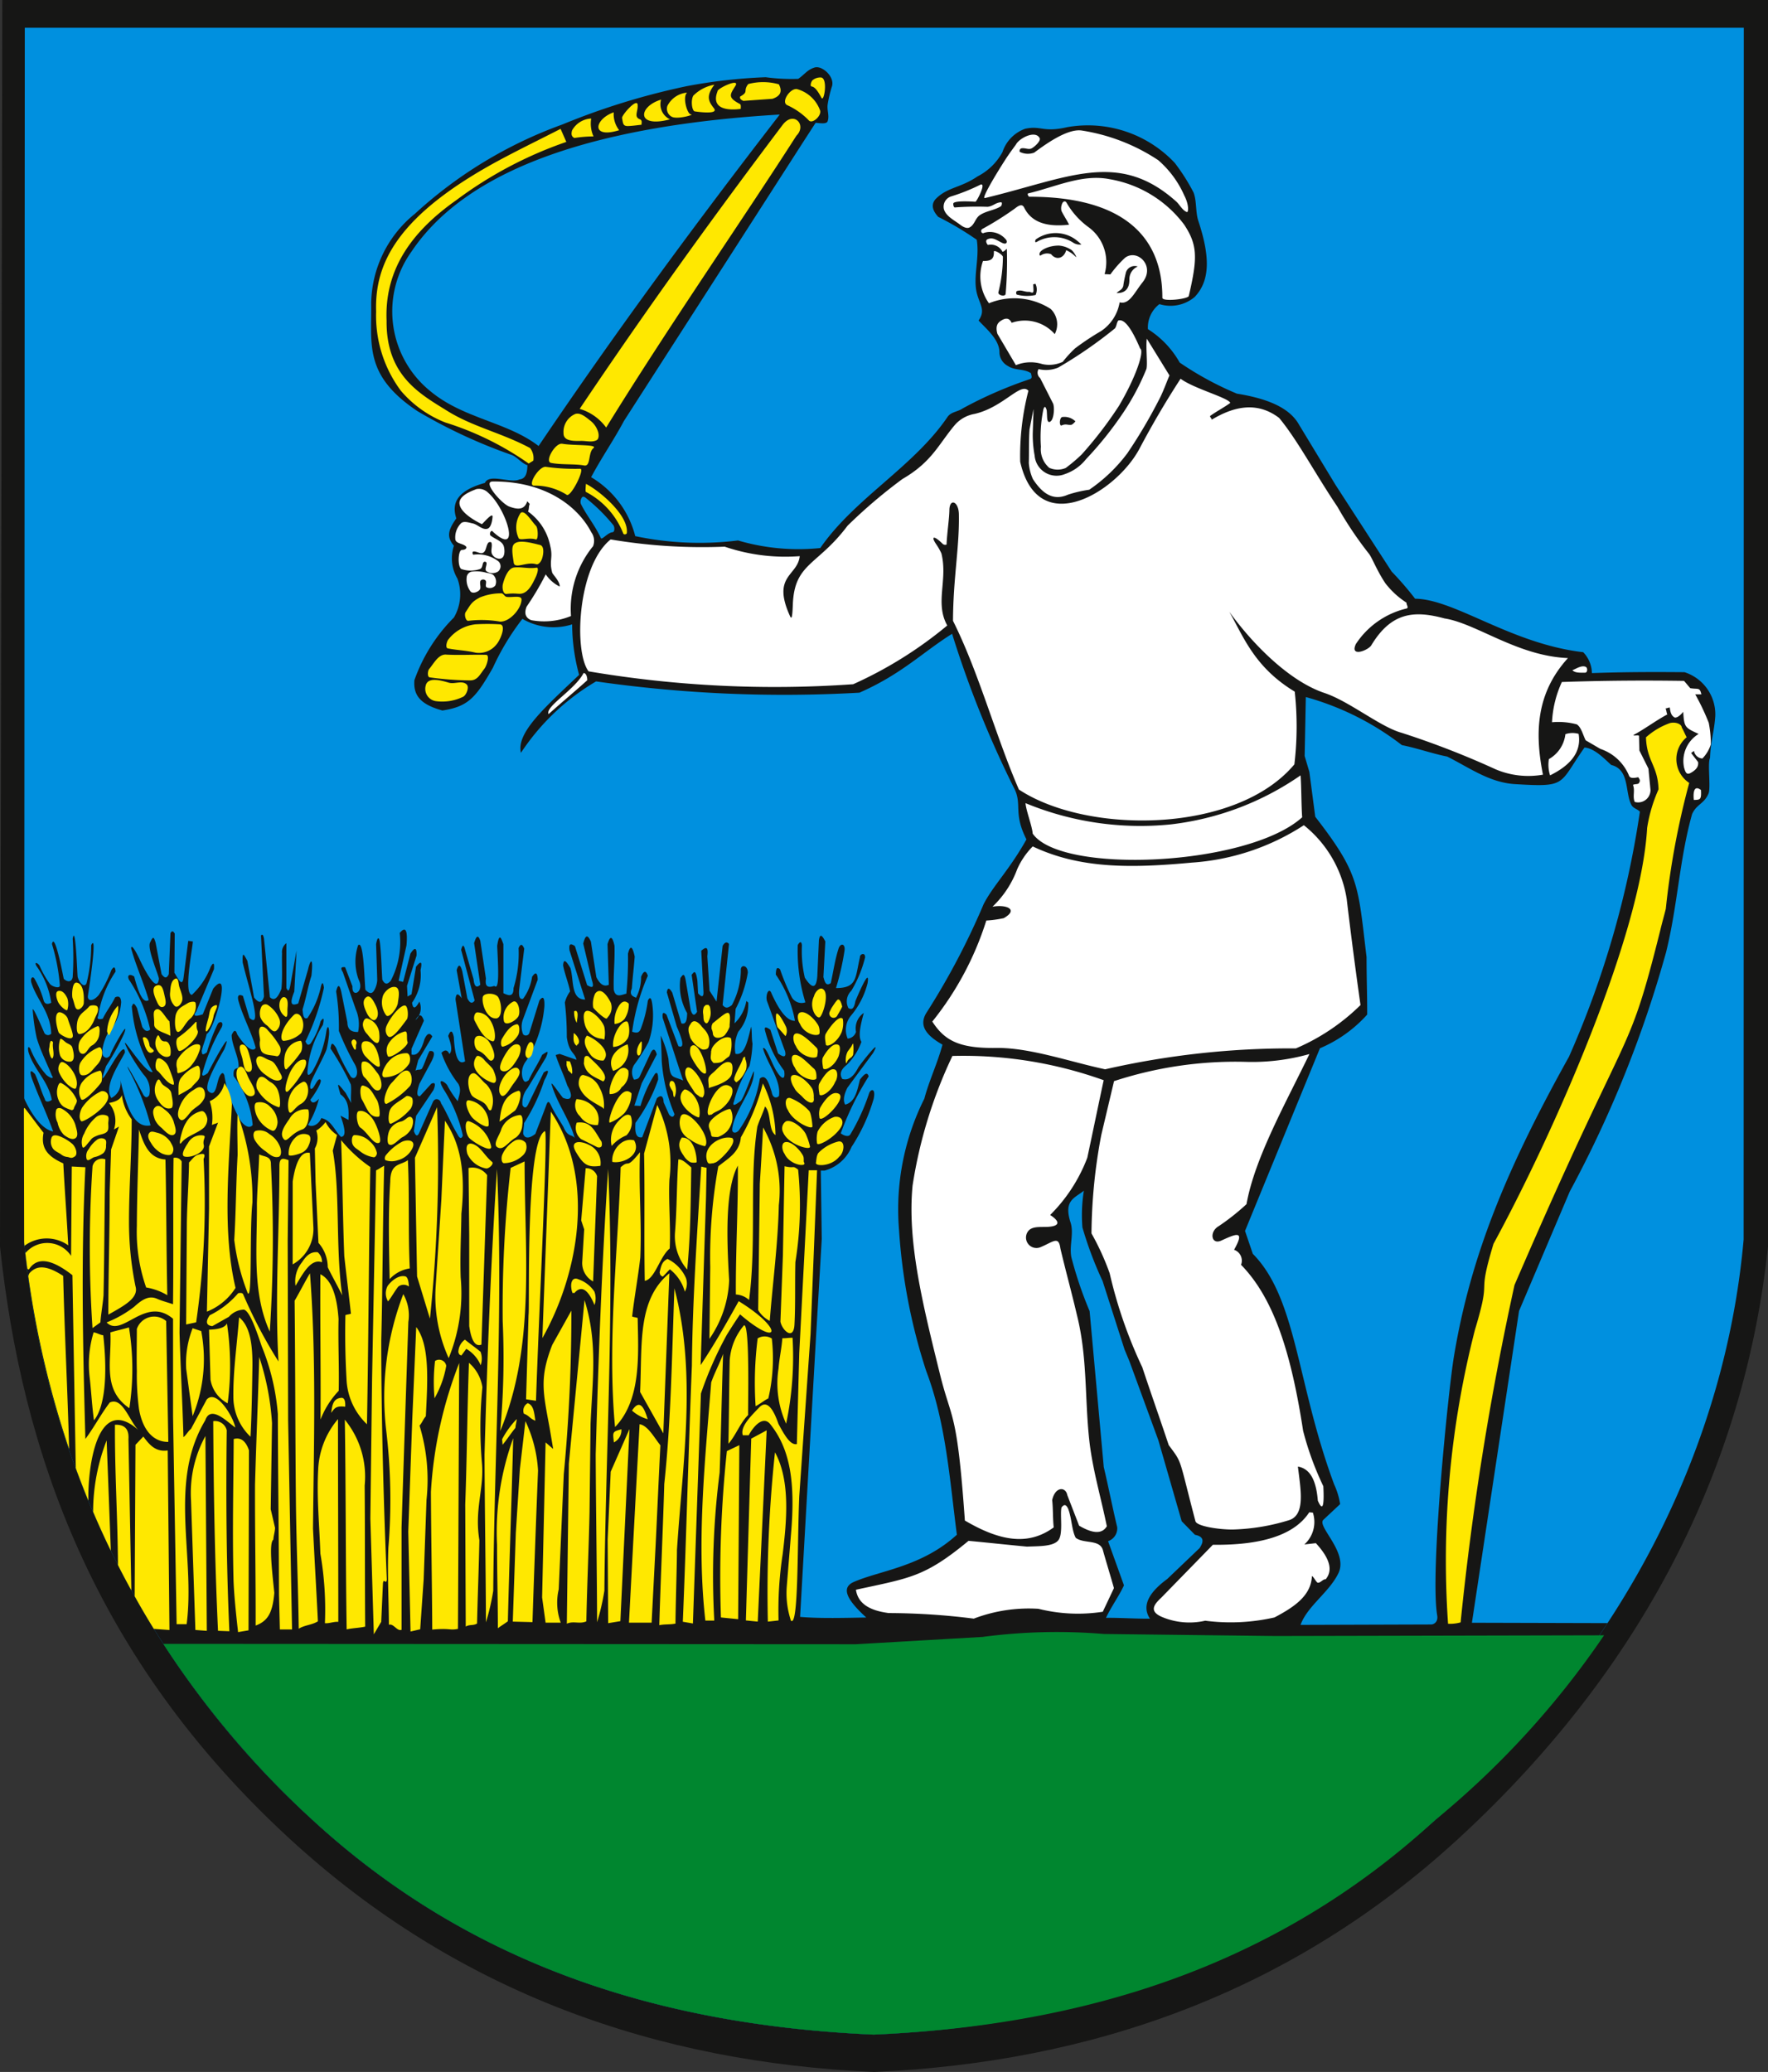 <svg data-name="Group 2156" xmlns="http://www.w3.org/2000/svg" width="101.493" height="118.947"><rect width="100%" height="100%" fill="#333333" stroke="none"/><defs><clipPath id="a"><path data-name="Rectangle 4224" fill="none" d="M0 0h101.493v118.947H0z"/></clipPath></defs><g data-name="Group 2155" clip-path="url(#a)"><path data-name="Path 5803" d="M50.171 118.947c-12.432-.544-23.894-4.519-33.531-13.377C5.372 95.212 1.25 83.329 0 71.556L.133 0h101.361v71.556c-1.25 11.773-6.524 23.657-17.791 34.014-9.637 8.858-21.1 12.834-33.531 13.377" fill="#161615" fill-rule="evenodd"/><path data-name="Path 5804" d="M50.165 116.803c-11.914-.521-22.974-3.819-32.209-12.308A51.388 51.388 0 011.387 71.323l.036-69.73h98.68l-.009 69.564c-1 11.349-6.532 23.541-17.72 33.337-9.438 8.263-20.3 11.787-32.209 12.308" fill="#0090df" fill-rule="evenodd"/><path data-name="Path 5805" d="M50.164 116.803c-11.914-.521-22.974-3.819-32.209-12.308A51.388 51.388 0 011.386 71.322l-.015-8.293c.43.934 1.024 1.8 1.681 1.927-.356-1.006-.889-2.111-1.248-3.12q-.166-.578.208-.17c.221.467.342.962.562 1.429.038.238.3.126.4.045-.207-1.092-1.032-1.744-1.338-2.74-.073-.349.021-.337.106-.188a5.2 5.2 0 00.915 1.493c.23.2.479.261.321.038-.29-.718-.651-1.412-.87-2.155a11.144 11.144 0 01-.227-1.57c-.062-.437.567 1.065.643 1.229a.244.244 0 00.416.095c-.038-1.235-.818-1.919-1.134-2.912-.083-.261.056-.411.163-.262a5.309 5.309 0 01.545 1.294c.085.226.29.182.427.1a4.779 4.779 0 00-.832-2.082c-.143-.219-.033-.277.149-.066a5.713 5.713 0 00.6 1.063c.126.163.571.3.578.1a10.922 10.922 0 00-.454-2.382c.168-.772.664 1.988.681 2 .2.192.471.2.511-.114a17.516 17.516 0 000-2.193c.166-.91.264 2.118.284 2.193.086.336.394.661.511.359a9.017 9.017 0 00.265-2.174c.4-.85-.188 2.908-.189 2.912-.024.305.294.336.624-.057a7.031 7.031 0 00.719-1.418q.216-.358.246.075a6.27 6.27 0 00-1 2.553q-.124.239.265.151c.233-.479.478-.749.711-1.227.2-.095.331-.034.345.274a2.943 2.943 0 01-.772 1.8c-.145.256-.415.982-.265 1.286q.2.223.4-.019c.054-.275 1.188-2.279.794-1.229a14.126 14.126 0 01-1.021 1.834c-.8 2.265 1.082-1.868 1.078-.775-.3.612-1.246 1.952-.775 2.609a.981.981 0 00.51-1.078c.342 1.6.8 2.839 1.74 2.647a14.244 14.244 0 00-1.267-3.214c-.324-.723.806 1.356.851 1.456.113.175.227.2.34.019a1.308 1.308 0 00-.333-1.186 10.935 10.935 0 01-.877-1.367c-.737-1.527.936 1.372 1.408 1.228a8.772 8.772 0 01-1.2-3.761c.059-.1.077-.334.3.095l.3 1.078c.169.278.316.278.454.151a8.5 8.5 0 00-1.224-2.876c-.117-.276.083-.323.308-.164.327 1.263.6 1.515.832 1.349-.277-.983-.706-1.9-.983-2.88-.052-.11-.048-.53.463.543.021.048.981 2.133 1.107 1.127.019-.151-.681-1.707-.512-2.08s.215-.373.323 0l.34 1.8c.139.187.277.312.416 0l.095-2.345c.082-.168.164-.123.246.019l-.019 2.25c.21.322.452.884.53.246l.265-2.08.265.038c-.042.538-.536 3-.057 3.063a4.238 4.238 0 001.078-1.607q.234-.423.189.133l-1.021 2.439q-.3.378.378.151l.6-1.475c1.127-1.366.039 2.433-.37 2.6-.1.409-.191.568-.292.978.026.116-.022.324.3.076a10.133 10.133 0 01.624-1.626c.107-.179.363-.14.227.189a10.848 10.848 0 00-1.116 2.666q-.03.236.321-.038c.081-.184 1.531-2.893.944-1.363-.635 1.111-1.148 2.085-.925 2.4.5.464.466-.618.7-.926.076-.106.151-.174.227.019a7.416 7.416 0 00.792 2.347c.2.458.608.794.834.508a5.376 5.376 0 00-1.09-2.8c-.065-.619.284-.333.284-.581 0-.546-.4-1.234-.4-1.78q.192-.465.321-.038c.263.425.841 1.136 1.059.768-.233-.882-.769-1.852-1-2.735q-.086-.407.265-.246l.378 1.267c.778.686-.045-1.734-.391-3.183-.02-.676.055-.476.269-.1.133.744.254 1.367.386 2.111q.414.517.567-.057l-.17-3.5q.107-.155.17.17l.34 3.366c.293.281.485-.052.662-.473.066-.616.018-1.425.036-2.044a.639.639 0 01.248-.584v2.571c.076.169.151.265.227-.151l.359-2-.132 2.363c-.326.811-.09.8.227.681l.567-1.966c.139-.6.307-.706.191.376-.214.662-.3 1.269-.512 1.931.029.284.046.593.284.492a5.071 5.071 0 00.775-1.815q.107-.4.17.076a13.322 13.322 0 01-1.059 3.082c.068.158.147.276.3.113a4.139 4.139 0 00.567-1.267q.263-.377.132.208a5.816 5.816 0 00-.888 2.723c.012.147.049.243.265-.019a6.435 6.435 0 00.813-2.269c.07-.5.183-.343.167.092a5.825 5.825 0 01-.141.862c-.116.361-.774 1.562-.877 1.844s-.1.543.076.4c.151-.158.318-.644.454-.473.089.113-.306.773-.586 1.135.075.2.213.24.492-.057a5.675 5.675 0 01-.626 1.5c.19.152.6.014.759-.387.574.1.756.718 1.135 1.078.242-.027.3-.291-.032-1.221l.458.245c.03-.641 0-1.143-.462-1.471-.2-.7-.219-.718.3-.08l.323.582c-.054-.345.026-.723-.027-1.068a15.673 15.673 0 00-1.168-2.067c.048-.166.037-.486.323-.033a11.95 11.95 0 00.84 1.648c.254.291.566-.189.194-.775a15.253 15.253 0 01-.872-1.842 13.14 13.14 0 00-.159-2.27q.162-.69.323.162l.323 1.616q.005.576.614.549a2.155 2.155 0 00-.129-1.292l-.743-2.133c-.109-.181-.166-.334.129-.291l.42 1.1c-.051.7.713.323.356-.388a2.971 2.971 0 01-.033-1.971c.331-.353.362 2.1.42 2.553q.309.335.485.065a1.32 1.32 0 00.194-.614c0-.162-.065-2.068-.065-2.068.075-.436.181-.451.226-.032.074.686.086 1.379.129 2.068.111.207.239.351.485.065a4.787 4.787 0 00.517-2.747c.324-.391.466-.194.388.711l-.452 2.036.259.065.417-1.62q.379-.589.355.1l-.549 1.745.032.614.226-.129.259-1.584q.431-.54.258.194a2.767 2.767 0 01-.485 1.874q.076.571.42-.065a.935.935 0 01-.226 1.066c.161-.275.323-.455.485.032l-.711 1.616v.323c.267.081.521-.1.743-.872q.226-.517.452-.162l-.808 1.357-.161.614c.119-.108.254-.014.372-.122.151-.269.285-.74.436-1.009q.451-.062.1.614l-.679 1.26q-.252.758.033.711l.646-.711q.333-.157.13.356l-1 1.486-.129.873q.162.468.323.064l.776-1.745c.131-.257.418-.15.46.085.377.625.553 1.132.93 1.757q.2.417.323.1a8.1 8.1 0 00-1.1-2.65c-.489-.831.194-.355.226-.194a5.779 5.779 0 00.582.872c.06-.324.236-.625.032-1a6.106 6.106 0 01-.969-1.777q.293-.3.453.065c.2-.177.091-.589-.065-1.034q.2-.537.323.065.088 1.734.646 1.389l-.549-3.554c.034-.442.186-.3.356-.065l-.291-1.616q.161-.538.323.065l.291 1.551q.21.433.42.129l-.775-2.908q.113-.47.226 0l.485 1.68q.06.631.388.323l-.355-2.391c.1-.329.209-.563.355-.129l.323 2.165c-.041.325-.014.588.484.42.3.3.222-1.045.162-2.294.119-.816.237-.421.356-.1v2.811c.312.156.584.227.582-.291a6.74 6.74 0 00.291-2.294q.162-.387.323.032l-.291 2.359c-.035.393.037.572.226.517a2.8 2.8 0 00.517-1.26q.3-.456.323.162l-.84 2.262a1.178 1.178 0 000 .873.211.211 0 00.356-.065l.581-1.874c.113-.149.309-.365.287.325a7.024 7.024 0 01-1.036 3.129 1.135 1.135 0 00-.226.97c.119.376.237.215.356.161.248-.538.529-.926.777-1.465.332-.216.385-.27.225.14l-1.066 1.777a1.328 1.328 0 00-.291.969q.162.286.323-.032l.9-1.842c.23-.152.386-.2.033.452a10.642 10.642 0 01-1.163 2.456c0 .194-.05.4-.05.6.081.3.347.3.7.016.2-.539.417-1.074.614-1.616.1-.288.159-.277.291 0 .2.427.474.818.711 1.228.251.6.486.4.637.628-.268-1.034-1-1.971-1.315-3.052-.093-.315.431.5.646.743.478.2.616-.061.245-.712-.194-.592-.472-1.151-.665-1.744l.226-.065.97.34c-.093-.435-.426-.375-.557-1.3a16.285 16.285 0 00-.112-1.987 1.871 1.871 0 01.3-.639c-.067-.4-.336-1.1-.4-1.5.023-.265.085-.423.422.165.2.681.012 1.809.845 1.8l-.9-2.828c-.031-.265-.016-.468.312-.239l.7 2.24c.244.144.436.209.276-.275l-.5-2.112c.1-.373.21-.634.441-.11l.312 2.038c.239.474.477.548.716.441l-.073-2.333c.135-.472.269-.509.4.092.024.937-.069 1.572-.044 2.508.1.552.521.265.723.247a19.587 19.587 0 00.094-2.3q.193-.755.386.165c-.055.722-.11 1.109-.165 1.832-.189.436.159.47.239.537a2.556 2.556 0 00.294-1.212q.226-.531.386-.055a11.9 11.9 0 00-.9 3.214c.256.078.412.091.514-.221a6.964 6.964 0 00.386-1.561q.2-.42.275.367a4.7 4.7 0 01-.239 2.02 10.34 10.34 0 01-.826 1.3.816.816 0 000 .845c.144-.017.277-.051.331-.2l.643-1.377q.2-.339.33.128l-.863 1.653-.422 1.286.349.019a7.475 7.475 0 01.829-1.84q.192-.2.184.331a9.347 9.347 0 01-1.3 2.479c-.047.549.031.9.386.827l.845-2.241q.361-.316.386.239l.312.7q.223.259.312-.019a9.7 9.7 0 01-.734-3.048c-.008-.49-.037-.98-.055-1.469a5.98 5.98 0 01.441 1.341c.094 1.2.2.949.844 1.241-.392-1.17-.784-2.422-1.175-3.592q-.057-.461.221-.183l.679 1.8c.372.155.252-.336-.092-1.12l-.569-1.965q.056-.427.312.019l.523 1.76c.279.084.321-.223.33-.588a3.158 3.158 0 01-.385-2.02c.1-.112.2-.368.294.092l.294 1.744c.122.4.245.292.367.11l-.312-2.13c.11-.1.221-.411.331.349l.037.716q.324.366.312-.073l-.129-2.369c.234-.2.429-.3.349.312l.129 1.984.4.624.349-3.2q.184-.323.367-.11l-.367 3.508c.16.185.28.2.533 0a4.361 4.361 0 00.514-1.984c-.043-.354.4-.348.4.128a6.9 6.9 0 01-.7 2.075l-.065.832a2.306 2.306 0 00.679-1.286l.11.092a2.382 2.382 0 01-.569 1.671 2.135 2.135 0 00-.165 1.267c.519.137.7-.742.9-1.561.061.324.018.649.079.973a6.93 6.93 0 01-.172 1.286 6.957 6.957 0 00-.891 2.038c-.146.383.19.117.377-.019s.771-1.891.771-1.689c0 1.037-1.1 2.186-1.249 3.269-.035.257.2.318.386.092a7.248 7.248 0 001.2-2.963c.383-.334.557.425.68.768.065.4.307.349.416.231.137-.912-.651-1.8-.918-2.737.183-.152.5.894.8 1.341.3.485.5.467.416-.055a6.387 6.387 0 01-1.065-2.185c-.078-.251-.1-.437.276-.165l.441 1.359q.514.378.4-.129c-.385-1.041-.654-1.847-1.04-2.888-.093-.349.118-.836.268-.418.447.991.894 1.577 1.341 1.561a6.8 6.8 0 00-1.1-2.654c.012-.238.025-.511.245-.3a12.729 12.729 0 00.662 1.582.649.649 0 00.791.312 9.971 9.971 0 01-.437-3.293q.2-.329.239.019a6.733 6.733 0 00.166 1.858c.376.577.654.72.717-.092l.092-2.061c.044-.263.114-.43.368.074l-.11 2.042c.074.261.136.55.423.349.147-.656.237-1.328.442-1.968.114-.356.395-.306.349.092a15.029 15.029 0 01-.492 2.16c1.222 0 1.1-.59 1.375-1.769-.019-.182.314-.312.295.013a6.931 6.931 0 01-.791 1.913.841.841 0 00-.165.993c.161.087.314.1.4-.4.007-.014.872-2.119.7-1.03a4.683 4.683 0 01-.943 1.851 1.275 1.275 0 00-.2 1.331.55.55 0 00.478-.386 1.073 1.073 0 01.447-1.089c-.173.652-.344 1.323-.136 1.663a3.553 3.553 0 01-.839 1.318q-.519.4-.258.81c.385.111.674-.184.92-.662.125-.2 1.418-1.849.846-.828l-1.471 1.989q-.324.644-.129.975c.583-.152.691-.819.846-1.435.218-.283.418-.493.5-.184a16.906 16.906 0 00-1.6 3.265c.142.118.449.248.556.052a11.723 11.723 0 001.075-2.363c.1-.242.384-.291.258.331a10.208 10.208 0 01-1.269 2.759 2.347 2.347 0 01-1.545 1.361h-.221l.055 3.918-.334 5.713-.91 15.991c1.138.1 2.648.054 3.8.036-.951-.865-1.556-1.673-.721-2.04 1.507-.663 3.891-.86 5.921-2.713-.413-3.164-.623-6.4-1.757-9.388a32.865 32.865 0 01-1.567-8.155 14.187 14.187 0 011.457-7.492c.274-1.043.765-2.056 1.04-3.1-1.04-.591-1.369-1.177-.875-1.9a41.874 41.874 0 003.242-6.175c.558-1.077 1.464-1.942 2.454-3.707-.792-1.556-.207-2.019-.734-2.99a59.323 59.323 0 01-3.534-8.814c-1.695 1.061-2.9 2.319-5.319 3.38a75.926 75.926 0 01-15.12-.647 13.183 13.183 0 00-4.313 4.1c-.279-1.165 1.409-2.635 3.34-4.475a11.236 11.236 0 01-.4-2.9 3.537 3.537 0 01-2.855-.315 14.108 14.108 0 00-1.693 2.804c-.971 1.7-1.408 2.234-2.9 2.457-1.352-.369-1.666-.941-1.608-1.739a9.605 9.605 0 012.269-3.6 2.629 2.629 0 00.2-2.237 2.279 2.279 0 01-.2-1.881c-.4-.486-.379-.842.138-1.572-.324-.977.188-1.633 1.642-2.037.246-.562 1.486.046 1.983-.2.383-.041.443-.4.458-.814-.333-.11-.589-.469-.9-.589a30.056 30.056 0 01-5.413-2.517c-3.1-2.066-2.62-3.853-2.657-6.186a6.72 6.72 0 012.507-5.141 25.1 25.1 0 018.459-5.126 40.659 40.659 0 017.131-2.2 30.443 30.443 0 014.548-.517 11.024 11.024 0 001.869.094c.373-.254.511-.519.942-.651s1.154.527 1 1.067a6.925 6.925 0 00-.254 1.068c-.04.32.111.648 0 .95-.068.185-.46.1-.69.091l-.76 1.175-10.239 15.935c-.6 1.124-1.289 2.109-1.887 3.233a5.51 5.51 0 012.532 3.383 17.883 17.883 0 005.9.249 12.289 12.289 0 004.722.435c1.972-2.856 5.354-4.656 7.3-7.519.21-.309.567-.285.882-.5a23.871 23.871 0 013.863-1.682c.141-.06.081-.177.051-.335-.414-.276-.91-.139-1.324-.415a.906.906 0 01-.485-.747c.021-.759-.76-1.385-1.2-1.864.413-.585.079-.894-.093-1.547-.245-.933.164-2.022-.011-3.089a18.1 18.1 0 00-2.211-1.314c-.4-.44-.375-.754-.161-1.011.674-.7 1.421-.634 2.412-1.309a3.381 3.381 0 001.437-1.4 2.125 2.125 0 011.3-1.337c.921-.2 1.014.229 2.412-.092a6.843 6.843 0 016.176 2.049 11.412 11.412 0 011.08 1.7c.192.506.105 1.117.275 1.631.691 2.084.669 3.439-.207 4.365a2.15 2.15 0 01-2.027.413 1.687 1.687 0 00-.66 1.437 5.387 5.387 0 011.825 1.919 18.317 18.317 0 003.283 1.784c1.677.27 3.006.772 3.568 1.784l2.094 3.454 3.223 4.977a18.013 18.013 0 011.344 1.557c2.282.024 5.5 2.589 9.651 3.071a1.782 1.782 0 01.5 1.2c1.8-.066 3.526-.068 5.314-.053a2.541 2.541 0 011.768 2.509c-.061.938-.275 1.471-.3 2.411-.16.3.063 1.776-.1 2.074-.252.573-.681.585-.933 1.158-.727 2.59-.823 5.219-1.493 7.928a66.17 66.17 0 01-5.529 13.736l-2.91 6.854-2.706 17.9 7.784.021a55.5 55.5 0 01-9.908 11.316c-9.438 8.263-20.3 11.787-32.209 12.308" fill="#161615" fill-rule="evenodd"/><path data-name="Path 5806" d="M50.165 116.803c-11.914-.521-22.974-3.819-32.209-12.308a52.356 52.356 0 01-8.584-10.124l39.756.022 7.273-.42a32.549 32.549 0 016.973-.169l9.836.117 18.872-.041a50.074 50.074 0 01-9.707 10.615c-9.235 8.489-20.3 11.787-32.209 12.308" fill="#00862f" fill-rule="evenodd"/><path data-name="Path 5807" d="M62.219 68.361a8.768 8.768 0 00-.083 2.1 21.274 21.274 0 001.16 3.083l1.259 3.928.282.679 1.657 4.524 1.342 4.657.762.779c.526.1.517.384.265.763l-1.856 1.773c-.858.631-1.551 1.434-.994 2.277-.779.011-1.744-.057-2.522-.046.282-.613.749-1.253 1.031-1.866l-.912-2.536a.778.778 0 00.524-.8c-.276-1.16-.5-2.3-.772-3.458l-.812-8.949a22.3 22.3 0 01-1.043-3.075c-.142-.659.156-1.371-.051-2.013-.413-1.282.241-1.4.762-1.823m19.937 24.9c.15 0 .414-.137.348-.524-.423-2.476.644-12.92.949-14.787.956-5.867 3.089-10.952 6.615-17.28a54.351 54.351 0 004.072-14.069c-.158-.169-.374-.181-.484-.384-.385-.715-.087-2.033-1.164-2.3-.4-.361-.952-.954-1.531-1-1.5 2.127-.97 2.285-4 2.1-1.46-.091-2.6-.938-3.884-1.581-.857-.169-1.74-.488-2.6-.657a15.962 15.962 0 00-5.514-2.76l-.068 3.385.271.914.338 2.573c2.556 3.3 2.444 3.908 2.945 8.056 0 1.286.037 2.019.037 3.3a7.624 7.624 0 01-2.714 1.936l-4.3 10.486.447 1.314c2.534 2.557 2.512 7.425 4.668 13.233a4.261 4.261 0 01.345 1.135l-.961.9c-.4.369 1.448 1.861.862 3.068-.533 1.1-1.784 1.886-2.174 2.966zm-48.733-64.72a.418.418 0 00-.076.393c.34.687.784 1.182 1.15 1.964.056.12.394-.324.663-.339.138-.008.134-.3.05-.407a10.16 10.16 0 00-1.515-1.51c-.083-.072-.182-.165-.272-.1m11.34-21.963c-4.848 6.269-9.455 12.53-13.844 19.029-1.8-1.387-4.284-1.558-6.19-3.129a5.888 5.888 0 01-1.115-8.02c3.325-4.972 11.056-7.282 21.149-7.88" fill="#0090df" fill-rule="evenodd"/><path data-name="Path 5808" d="M33.938 6.806a1.775 1.775 0 00.134 1.026 7.432 7.432 0 00-1.1.089c-.193-.095-.178-.258-.134-.432a1.33 1.33 0 011.1-.684m1.294-.357a1.493 1.493 0 00.312 1.027c-1.654.512-1.418-.64-.312-1.027m1.369-.446c.045.381-.235.7.125.843.159.064.1.208.1.317-.258.025-.515.067-.774.074-.3.008-.285-.16-.342-.461-.03-.158.848-1.155.893-.773m1.348-.283a.949.949 0 00.511 1.131c-1.968.526-1.819-.74-.511-1.131m1.493-.4c-.28.23 0 1.244.223 1.25s-.714.285-1.071.149a.515.515 0 01-.283-.64 1.394 1.394 0 011.131-.759m1.561-.451c-.508.674-.312.973-.02 1.35s-.939.2-1.1.177-.242-.619-.088-.9a2.25 2.25 0 011.209-.63m3.705-.025a3.326 3.326 0 00-1.756-.015c-.321.4.051.435-.461.714q-.068.146.178.253l1.667-.119c.522-.174.557-.475.372-.833m-2.5.1c-.315.5-.445.657.258 1.027.083.044.049.188.054.283-.625.09-1.749.07-1.333-1.008-.03-.162 1.335-.8 1.02-.3m-8.578 23.294c-.045-.025.006-.459.006-.459.75.378 2.472 1.806 2.344 2.827-.009.076-.165.1-.2.032a4.564 4.564 0 00-2.155-2.4m-3.735 1.206c.233-.184.592.444.884.754.112.118.139.82-.019.771-.39-.123-.889.076-.981-.066a1.466 1.466 0 01.115-1.458m-.426 1.851c.219-.369 1.042-.126 1.536-.008.255.062.2.528.119.777-.049.151-.193.375-.344.328-.536-.169-1.24.315-1.288-.1-.027-.229-.147-.783-.022-.995m.062 1.281c.427-.04.822.083 1.265.012.169-.027.037.38-.037.535-.176.368-.4.862-.8.951-.193.043-.354-.04-.878.021-.207.024-.261-.363-.21-.564.09-.354.3-.921.658-.955m-2.005 1.734a3.139 3.139 0 011.271-.248c.113.014.167.173.279.2.283.061.879-.123.868.166-.019.537-.7 1.292-1.241 1.255a6.238 6.238 0 00-1.806-.045c-.159.033-.254-.36-.163-.495.293-.441.326-.579.792-.83m-.269 1.533a2.284 2.284 0 00-1.5.847c-.109.115-.2.5-.045.529.563.112.992.106 1.595.246a1.279 1.279 0 001.2-.476c.229-.261.56-1.081.219-1.149a11.711 11.711 0 00-1.47 0m-1.64 1.736c.8.042 1.563-.009 2.294.013.223.007.04.626-.1.8-.253.323-.388.66-.8.667a17.2 17.2 0 01-2.34-.174c-.141-.018-.118-.371-.027-.48.28-.338.53-.851.969-.828m-1.163 1.751c.14-.447.773-.3 1.314-.139.342.1.764-.145 1.029.1.172.156-.02.636-.216.717a2.728 2.728 0 01-1.559.243.712.712 0 01-.567-.916m8.575-15.567a1.114 1.114 0 00-.67 1.1c-.006.423.455.459.986.445.309-.009.638.1.912-.04.144-.076.133-.329.084-.484a1.3 1.3 0 00-.422-.622c-.256-.2-.581-.5-.89-.4m-.744 1.708c.636.117 2.075.028 1.789.255-.318.252-.135 1.071-.533.993-.533-.1-1.292-.03-1.895-.146-.393-.076.244-1.175.638-1.1m-.914 1.328a12.085 12.085 0 001.954.107c.271.037-.592 1.725-.8 1.483a3.4 3.4 0 00-1.864-.514c-.4-.018.317-1.172.709-1.076M44.95 7.14c.631-.785 1.379.045.767.652-2.989 4.675-7.294 10.875-10.92 16.754a2.892 2.892 0 00-1.521-1.073c3.839-5.718 7.563-10.886 11.673-16.333m1.649-2.173c.2.023.387.332.561.651.142.26.374-1.079-.009-1.168a.689.689 0 00-.518.168c-.074.09-.15.335-.034.348m-1.415 1.067c-.354-.178.156-.952.551-.923a1.954 1.954 0 011.345 1.236c.089.308-.467.809-.661.552a4.078 4.078 0 00-1.235-.865m-13 1.37l.327.744a23.157 23.157 0 00-6.318 3.345c-2.683 1.887-4.119 4.093-4 6.918-.032 3.171 1.946 4.22 3.481 5.177 1.481.924 3.114 1.256 4.755 2.134a.937.937 0 01.189.72c-.084.065-.179.108-.264.172a17.212 17.212 0 00-4.784-2.357 6.462 6.462 0 01-2.554-1.82 7.216 7.216 0 01-1.423-4.547c-.086-2.684 1.1-5.515 7.26-8.793 1.1-.585 2.221-1.131 3.333-1.7M14.504 62.91c.342-.142-.109-.742-.26-1.08-.1-.229-.248-.676-.48-.58-.254.1-.212.569-.1.82.161.362.474.991.84.84m-.2-1.379c.284-.039.115-.583.04-.86s-.183-.738-.46-.7c-.251.034-.046.515.02.76.077.288.1.84.4.8m2.023-1.781a1.626 1.626 0 00.965-.447.964.964 0 000-.92c-.1-.173-.285-.25-.426-.112-.827.813-.825 1.55-.537 1.479m.154 1.6c-.216.247-.219-.721-.051-1a1.02 1.02 0 01.814-.6c.109 0 .145.46.018.665a6.446 6.446 0 01-.782.935m.051 1.3c-.337.212-.014-.9.2-1.238.174-.282.406-.609.736-.577.192.018.082.416-.02.58a5.411 5.411 0 01-.912 1.235m.022 1.07a1.478 1.478 0 01.793-1.591c.344-.224.58.884-.091 1.253-.387.213-.607.769-.7.338m-.25 1.694c.17.175.413-.363 1.04-.574.437-.147.414-1.125.329-1.151a1.058 1.058 0 00-1.063.541c-.26.375-.624.858-.306 1.184m.259.865c-.006.14.48.01.661-.065a.778.778 0 00.473-.423c.093-.2.2-.517.007-.637a.669.669 0 00-.72.12 1.248 1.248 0 00-.421 1m-.6.148c.2-.048.186-.339.122-.538a1.487 1.487 0 00-.632-.782.851.851 0 00-.786-.178c-.165.073-.137.341-.06.5a1.93 1.93 0 00.62.66c.22.168.466.4.736.333m-.344-1.507c.19.07.311-.3.308-.506a1.282 1.282 0 00-.44-.88.774.774 0 00-.78-.22c-.189.1-.056.6.042.791a1.676 1.676 0 00.87.815m.384-1.348c.108.041.078-.559-.022-.85a.914.914 0 00-.453-.586c-.235-.139-.419-.414-.65-.268a.655.655 0 00-.135.648A2.241 2.241 0 0016 63.567m.074-1.563c.233-.1.028-.351-.064-.531-.331-.652-.416-.529-.723-.688-.154-.079-.355-.219-.489-.109s-.091.334-.025.48a1.294 1.294 0 00.451.533c.233.176.581.43.849.315m-.05-1.435a.5.5 0 00.028-.521 4.7 4.7 0 00-.659-.881c-.162-.225-.4-.293-.471-.161-.113.212.006.483.006.724a1.035 1.035 0 00.079.618c.139.213.487.225.739.261.14.02.19.068.276-.043m-.18-1.38a.616.616 0 00.2-.68 1.756 1.756 0 00-.68-.82.269.269 0 00-.34.08.871.871 0 00-.08.62 1.07 1.07 0 00.4.493c.154.137.318.406.5.306m.54-.82a.775.775 0 01-.34-.72c.01-.2.144-.471.323-.386.2.1.149.447.137.667-.009.171.035.512-.12.438m-6.608 1.1c-.315-.19-.935-.294-.922-.662.015-.432-.126-.763.131-.858s.53.519.744.686c0 0 .071.849.047.834m-1.051.96c.295-.121-.119-.222-.142-.416-.063-.533-.41-.522-.378-.384.071.31.226.921.52.8m1.029.192c-.218.163-.549-.039-.689-.273a.793.793 0 01-.02-.88c.132-.137.088.343.433.322s.374.758.276.831m.193 1.654c.141.021-.119-.644-.245-.965a.952.952 0 00-.451-.511c-.12-.061-.219-.057-.265.069-.066.179-.1.5.055.609.214.16.536.741.907.8m-.14 1.351c-.339.079-.561-.194-.751-.485a1.059 1.059 0 01-.025-1.107c.148-.192.156.117.349.264.214.162.42.231.464.5.034.209.17.785-.037.833m.169 1.516c.225-.119.055-.513-.007-.76a1.334 1.334 0 00-.5-.674c-.2-.164-.379-.322-.565-.142s-.1.442-.014.7a1.3 1.3 0 00.394.487c.183.179.47.507.7.387m-.091 1.065c-.091.171-.4.094-.58.02a1.512 1.512 0 01-.643-.614c-.11-.168-.222-.375-.116-.545s.281-.086.478-.038a1.266 1.266 0 01.747.518c.139.246.248.41.115.66m.716.191c-.274-.058.026-.548.184-.78a.84.84 0 01.86-.436c.235.043-.039.209.045.545.1.4-.68.757-1.089.671m-.2-.794c-.221.3.047-.842.265-1.144a1.322 1.322 0 01.9-.672c.181-.02.306.265.329.445a.714.714 0 01-.209.515c-.4.339-1 .475-1.282.856m-.044-1.32c-.244-.157-.142-.564-.02-.827a1.868 1.868 0 01.705-.849c.2-.12.348-.264.551-.156.172.091.205.447.115.618-.185.35-.363.4-.667.658-.188.157-.478.689-.684.557m1.527-5.1c-.2.162 0-.486.067-.732.095-.355.049-.628.4-.742.237-.077-.03.343-.094.584a2.066 2.066 0 01-.371.89m-1.647 3.681c.006-.343-.057-.775.178-1.025a2.234 2.234 0 01.878-.654c.2-.066.2.411.16.62-.052.256-.334.407-.474.627a6.447 6.447 0 01-.742.433m-.084-1.52a.837.837 0 010-.48 2.132 2.132 0 01.64-.7c.177-.126.415-.273.62-.2.132.047.051.289 0 .42a2.418 2.418 0 01-.48.82 1.344 1.344 0 01-.7.4c-.089.016-.07-.17-.08-.26m.078-1.041c-.118-.186-.194-.636-.007-.753a5.635 5.635 0 00.978-.864c.144-.131 0 .222.131.478.158.319-.965 1.354-1.1 1.138m.011-1.069c-.255.079-.244-.807-.142-1.053.143-.344.358-.4.672-.6.107-.068.416-.13.44-.005a.976.976 0 01-.269.869c-.306.229-.483.717-.7.786m-.189-3.049c.186-.073.171.277.227.469.072.246.239.589.153.831-.066.183-.26.394-.413.273a.964.964 0 01-.267-.813c.02-.272.047-.66.3-.76m-1.076.392c.333-.118.384.281.465.625.053.222.121.525-.091.6s-.31-.192-.4-.391c-.131-.3-.281-.726.023-.834m-2.843 2.634a2.383 2.383 0 01.6-1.449c.065-.1.048.359.009.472a5.855 5.855 0 01-.485 1.188c-.027.044-.116-.159-.121-.211m-2.78.06c-.055-.124-.3-.954-.029-1.139.128-.086.488.122.557.37.077.272.233.613.28.891.083.488-.75.008-.808-.122m-.34 1.46c-.08.167-.25-.353-.21-.533s.013-.3.091-.426c.031-.051.143.032.133.091-.047.291.1.64-.013.869m1.03.213a.586.586 0 01-.61-.353 1.559 1.559 0 010-.92c.033-.118.248.115.351.183.134.088.3.123.349.277.079.269.183.75-.089.813m.305 1.511c.2-.459-.246-1.192-.636-1.424-.137-.081-.226-.1-.3.037a.555.555 0 00-.016.543 2.067 2.067 0 00.48.66c.122.1.412.329.476.184m-.136 1.2c.031-.185.242-.371.16-.54a1.975 1.975 0 00-.88-.94c-.146-.068-.218.26-.24.42a1.161 1.161 0 00.1.58.854.854 0 00.28.36 2.2 2.2 0 00.48.2s.1-.052.1-.08m.112 1.672c.189-.148.03-.537-.017-.746a1.608 1.608 0 00-.734-.905c-.12-.084-.307-.1-.365.031a1.037 1.037 0 00.078.744 1.372 1.372 0 00.367.705c.2.145.479.323.672.172m-.052 1.06c.208-.147.025-.6-.18-.752a2.626 2.626 0 00-.676-.4c-.191-.074-.384-.1-.464.04a.678.678 0 00.04.62c.1.184.331.256.5.38a.634.634 0 00.331.14c.169.015.231.126.449-.028m.685.168a.61.61 0 01.116-.589 1.711 1.711 0 01.44-.511.427.427 0 01.44-.082c.163.084.118.219.111.4a.553.553 0 01-.151.42 1.264 1.264 0 01-.529.236c-.153.05-.348.265-.426.124m-.246-.706a.927.927 0 01.1-.773 2.455 2.455 0 01.7-.96.617.617 0 01.62-.06c.125.066.063.278.06.42 0 .169.04.381-.08.5-.136.136-.383.145-.56.22-.365.154-.3.186-.48.379-.1.111-.292.407-.361.273m-.068-1.481c-.18-.169-.07-.6.067-.809a2.742 2.742 0 011.073-.91.335.335 0 01.35.127c.391.6-1.383 1.693-1.489 1.593m-.009-1.265a.914.914 0 01.029-.934 1.78 1.78 0 011.04-.7c.152-.033.156.512.091.653s-1.019 1.221-1.16.981m.056-1.375c-.219-.024-.211-.526-.1-.719a2.162 2.162 0 011.032-.87c.149-.071.2.106.217.27a1.028 1.028 0 01-.288.72c-.269.283-.47.641-.858.6m-.032-1.242c-.227-.077-.213-.549-.086-.752a2.093 2.093 0 01.991-.819c.133-.052.14.233.12.375a.871.871 0 01-.4.712c-.267.119-.344.581-.628.484m-.11-1.125c-.229.02-.176-.639-.093-.853.144-.369.392-.43.645-.735.063-.077.416-.093.475.029.106.223-.094.5-.172.708-.143.377-.453.816-.854.851m-.174-2.951c.439.064.426.876.409 1.2a.46.46 0 01-.286.336c-.226.031-.208-.226-.361-.657-.04-.113-.036-.919.238-.878m-1.051.48c.246-.053.411.192.52.419a1.15 1.15 0 010 .661c-.036.109-.413-.2-.53-.444-.092-.191-.2-.591.01-.636m17.063 3.352c.051-.084-.007-.2.047-.318s-.083-.311-.2-.233-.085.2-.03.321c.04.09.133.314.184.231m1.354-.983a.978.978 0 00-.658-.786c-.172-.063-.271.164-.279.347a.861.861 0 00.258.551c.412.533.78.833.679-.112m.04 1.86c.02.36-.573-.2-.849-.505-.2-.217-.323-.794-.033-.836.644-.092.856.863.881 1.341m-.1 1.476c-.291.039-.435-.428-.8-.769-.168-.157-.2-.83-.1-.869.348-.14.673.412.87.651.211.256.359.942.03.987m.043 1.507c-.549.087-.7-.525-.969-.978-.115-.191-.147-.862.069-.806.439.114.533.425.777.806.145.227.23.961.123.978m.02 1.5c-.328.134-.649-.584-1.083-.872-.181-.12-.3-.886-.092-.943.322-.088.658.222.837.5.245.384.515 1.239.338 1.312m-.133.584a1.163 1.163 0 00-.391-.645 1.233 1.233 0 00-.885-.376c-.167 0-.186.326-.134.484.079.236.294.316.484.476a1.641 1.641 0 00.742.311c.1.015.195-.148.184-.251m.511.426c-.087-.036-.058-.21 0-.284a2.951 2.951 0 01.9-.762c.176-.1.5-.148.632 0s-.011.4-.138.574a1.3 1.3 0 01-.714.47 1.056 1.056 0 01-.685 0m.18-.916c-.125-.1-.068-.586.037-.807a.966.966 0 01.658-.5c.259-.054.419-.347.578-.256.186.106.116.449.029.645a1.239 1.239 0 01-.547.524c-.226.142-.549.558-.755.389m.15-1.189c-.218.1-.18-.514-.1-.738.13-.347.542-.514.94-.823.085-.066.339.034.363.139a.753.753 0 01-.1.572 3.138 3.138 0 01-1.105.85m-.29-1.126c-.275-.021.01-.916.31-1.214.26-.26.566-.725.868-.7s.367.7.15.919a4.677 4.677 0 01-1.329 1m-.107-1.531c-.3-.044.011-.663.217-.885a1.345 1.345 0 011.069-.5c.222.032.236.5.084.668a1.769 1.769 0 01-1.369.718m.184-1.236a.772.772 0 01.036-.68 1.578 1.578 0 01.952-.718c.19-.028.073.422.152.6.1.219-1.044 1.048-1.137.806m.1-1.088c-.133-.012-.3-.317-.176-.619.234-.557.844-1.261 1.084-1.182.163.054.186.659.087.79-.3.4-.743 1.032-1 1.01m-.357-2.4c.092-.2.383-.518.688-.469.343.055.169.737.156.9-.025.315-.534.96-.686.707a1.234 1.234 0 01-.158-1.138m-.985.128c-.262.223-.091.614.057.924.086.18.333.48.484.351.213-.181.146-.537.026-.79-.13-.274-.337-.682-.567-.485m9.511 2.578c-.16-.1-.283.273-.335.454-.041.142-.047.358.079.434.1.061.244-.1.276-.217.062-.215.171-.555-.02-.671m-2.25-.059c-.5-.135-.784-.722-1.027-1.185-.077-.147-.009-.477.158-.474 1.007.02 1.182 1.742.869 1.658m-.027 1.1c-.2.107-.306-.365-.8-.564-.228-.092-.3-.709-.083-.815.242-.115.588.109.73.336.176.28.442.885.151 1.044m.126 1.287c-.144.058-1.6-.633-1.027-1.5.089-.136.352.051.454.178.148.183.46.425.532.607.086.215.256.631.041.717m-.166 1.54c-.162.154-.174-.2-.416-.382s-.607-.276-.722-.468c-.214-.356-.312-1.191.1-1.244.2-.026.495.445.749.632a1.385 1.385 0 01.289 1.462m-.15.847c.03.341-.717-.142-.948-.4s-.519-1.035-.177-.987a1.348 1.348 0 011.124 1.382m.138 1.244c.1.43-.926-.149-1.244-.454-.234-.224-.322-1.079-.018-.967a1.99 1.99 0 011.262 1.421m-.3 1.283c.167.041.489-.267.355-.375-.347-.281-.558-.678-.855-.893-.383-.277-.735-.213-.562.433a1.462 1.462 0 001.062.835m1.046-.3c-.167-.006-.172-.343-.1-.494a1.741 1.741 0 01.731-.809.505.505 0 01.612.138.654.654 0 01-.158.711 1.6 1.6 0 01-1.086.454m-.375-.908c-.311-.174.156-.752.217-1.046a1.3 1.3 0 011.046-.809c.194-.038.188.377.158.572a.96.96 0 01-.355.71c-.479.27-.714.769-1.066.573m.118-1.481c.073-.7.177-1.471 1.046-1.757.3-.1.113.791-.159 1.127 0 0-.89.658-.887.63m.079-1.52c-.233-.274-.023-.767.178-1.066.174-.259.627-.672.829-.434.224.263-.183.68-.375.967-.154.229-.453.743-.632.533m.079-1.382c-.311-.1.01-.686.178-.967.156-.262.441-.649.73-.553.25.084.115.564-.02.79-.2.329-.525.852-.888.731m.04-1.4c-.149.035-.138-.323-.059-.454.2-.335.449-.74.829-.829.2-.047.2.435.1.612a1.463 1.463 0 01-.869.671m.059-1.441c.1.278.7-.048.829-.316s-.022-.934-.3-.829a1.014 1.014 0 00-.533 1.145m-.474-.178c.41-.009.355-.876.138-1.224-.157-.251-.855-.274-.888.02-.053.47.277 1.214.75 1.2m5.1.289a1.106 1.106 0 00.977.881l.155.043a1.846 1.846 0 000-.724c-.171-.56-1.436-1.649-1.135-.2m11.032-.568c.156-.006.484.66.505.707a.616.616 0 010 .593s-.388-.443-.439-.488c-.1-.092-.152-.809-.067-.812m2.461 1.113a.86.86 0 00-.072-.429c-.226-.4-.737-.867-1.049-.74-.194.078-.143.464-.007.642.283.674 1.138.767 1.129.528m-12.385 4.369a2.1 2.1 0 00-.248-1.224 1.235 1.235 0 00-.854-.706c-.294-.142-.4.412-.308.656.239.627.794.867 1.349 1.2zm-.891-3.032c.308.332 1.28 1.089.854 1.449-.5-.263-.984-.4-1.111-1.03.031-.256-.022-.494.256-.419m13.3-2.251c.177-.141.57-1.4.148-1.613-.187-.1-.444.2-.489.415-.325.654.154 1.348.342 1.2m.331 1.549c0-.065-.093-.426 0-.587.23-.4.78-1.107.978-.855a1.53 1.53 0 01-.065.757c-.284.674-.923.925-.913.685m-.159 1.348c0-.065-.092-.425 0-.587.226-.4.6-.871.891-.706.139.078.063.477 0 .654-.283.674-.9.878-.89.639m-.211 1.506c0-.065-.092-.425 0-.587.226-.4.579-.926.891-.8.194.079.158.524.022.7-.283.674-.923.925-.913.686m0 1.326a1.055 1.055 0 01.039-.508c.226-.4.595-.885.931-.855.895.08-.993 1.944-.97 1.364m-.133 1.506a1.666 1.666 0 01.031-.65 1.724 1.724 0 01.978-.855c.393-.054.565.259.366.592-.374.628-1.385 1.153-1.375.913m-.061 1.118c.02-.062.023-.434.154-.566a2.409 2.409 0 011.128-.64c.432-.077.335.655.053.871-.45.577-1.407.565-1.335.336m.074-6.135c0-.065.089-.334-.045-.462-.24-.229-.9-.927-1.212-.8-.194.079-.109.525.026.7.284.674 1.24.8 1.23.561m-.047 1.285c0-.065.026-.4-.146-.544-.348-.3-.858-.894-1.171-.768-.194.079-.062.525.074.7.283.674 1.253.848 1.243.608m-.153 1.13a1.218 1.218 0 00-.072-.49c-.226-.4-.838-.92-1.151-.794-.194.078-.042.518.094.7.107.253.335.381.484.546.37.408.708.441.644.042m-.075 1.642c0-.065-.055-.773-.208-.908a2.938 2.938 0 00-1.076-.72c-.339-.066-.279.489-.129.682.283.674 1.422 1.186 1.412.946m-.136 1.167a3.86 3.86 0 00-.254-.746c-.226-.4-.818-.833-1.13-.707a.487.487 0 00-.156.642c.283.674 1.55 1.051 1.54.811m-.349.894c-.038-.053.026-.24-.066-.4-.226-.4-.737-.866-1.049-.74-.194.078-.143.464-.007.642.3.68 1.334.8 1.122.5m1.931-8.457a.245.245 0 01-.472-.039.24.24 0 01.01-.126.218.218 0 01.02-.042l.063-.134a.252.252 0 01.013-.027c.035-.061.314-.5.388-.518.133-.024.217.28.241.413a5.443 5.443 0 01-.265.476m.55 2.693c.021-.1.119-.173.193-.235.016-.013.054-.029.066-.05a.551.551 0 00.07-.1.125.125 0 00.016-.042 2.86 2.86 0 000-.623h-.014c-.041.054-.066.124-.1.181l-.2.269a1.053 1.053 0 00-.095.668c.016 0 .029-.012.045-.012v-.054h.008v-.008c.008 0 0 0 .008.008m-5.884-.3c-.028.02-.077.049-.09.086-.118.364-.351.687-.473 1.051a.367.367 0 00-.029.188c.012.049.061.082.082.123.012 0 .037.02.053.012s.061-.061.09-.065c0-.025.061-.053.077-.07a1.839 1.839 0 00.371-.588.921.921 0 00-.045-.609c-.012-.041.016-.09-.021-.119zm-2.1-2.976a.441.441 0 00-.119.005c-.049.016-.076.081-.114.1a.825.825 0 00-.054.348l.016.13c.016.125-.005.353.114.435l.005.011.011.011h.011l.016.016a.141.141 0 00.081-.022.43.43 0 00.081-.136.967.967 0 00.092-.6c-.005-.038-.022-.239-.076-.239 0-.016-.005-.005-.005-.016a.011.011 0 01-.011-.011v-.014a.024.024 0 01-.016-.016c-.005 0-.022 0-.027-.011m-1.031 1.147c0 .006-.005.016-.011.016s-.027.038-.033.044v.016a.265.265 0 00-.043.114.785.785 0 00.016.277l.081.283a1.438 1.438 0 00.515.565.721.721 0 00.163.1c.1.033.3.005.352-.1a.563.563 0 00.038-.1 1.017 1.017 0 00-.222-.9v-.005l-.011-.011h-.005c-.06-.076-.157-.163-.206-.239-.47-.548-.624-.055-.635-.055m1.284-.078c0 .021-.021.042-.021.07-.035.021-.042.211-.028.253a.842.842 0 01.077.323c.014.014.028.056.042.07.14.2.512.091.638-.049a1.824 1.824 0 00.266-.449.392.392 0 00.007-.127c.109-1.087-.157-.738-.981-.091m1.051.843c-.4-.238-1.114.422-1.114.709v.007l-.014.014c-.01.4-.1.456.14.7.565 0 .483-.11.9-.386v-.024c.014-.014.014-.028.028-.035a1.987 1.987 0 00.077-.955v-.007h-.007v-.014c-.014 0 0-.007-.014-.007a.013.013 0 00-.014-.014v-.008zm-1.26 2.881c-.02-.57-.135-.579.259-.913.251-.212.631-.719.967-.569.184.082.137.448.091.653-.092.4-.817.656-1.205.773-.014 0-.112.042-.112.056m-.168-.878c.093-.4-.482-1.993-.876-1.5a.813.813 0 00-.007.478c.066.212.672 1.237.883 1.026m-.2 1.4c.467-.467-.761-2.234-.967-1.58-.126.441.3.915.5 1.257.077.133.231.2.337.3.035 0 .1-.007.1.021zm-.6-.225c-.42-.372-.484-.19-.484-.183s-.028.021-.028.021c-.531.633.514 1.444.89 1.531v.007h.014a.329.329 0 00.035-.07 1.571 1.571 0 00-.428-1.307m2.158-.428c.362.135.11.863-.47 1.306-.177.135-.409.185-.554.33-.049 0-.119.028-.175.028-.278-.226.519-2.056 1.2-1.665m-1.06 2.826c.007 0 .021.014.021.014a.047.047 0 00.028.049l.007.014a1.385 1.385 0 00.343.021 1.523 1.523 0 00.49-.3 1.254 1.254 0 00.28-.477 1.055 1.055 0 00-.049-.808c-.079-.125-1.023.368-1.212.766-.129.272.091.446.091.716m-.287.52c.154-.746-1.307-2.279-1.479-1.524a1.067 1.067 0 00.54 1.236 2.176 2.176 0 00.876.4l.007-.014h.007l.007-.021c.007 0 .021-.021.028-.021 0-.021 0-.056.014-.056m1.535-.316c-.007-.007-.021-.028-.028-.035-.571-.19-1.734.411-1.451 1.307.074.234.188.133.378.133a.242.242 0 01.105-.042c.229-.088 1.239-1.075.981-1.377h-.007zm-2.936-.056c-.263.389-.115.7.119 1.033a.974.974 0 00.386.372.746.746 0 00.329.014c.007-.007.021-.028.028-.028 0-.437-.178-1.4-.813-1.4 0-.021-.056.007-.063.007zm-.409-2.33a1.043 1.043 0 00.042-.671c-.03-.123-.089-.3-.251-.254-.071.032-.09.177-.08.245a1.285 1.285 0 00.17.322c.055.106.026.235.077.331 0 0 .006.007.006.01.01 0 .026 0 .026.008m-3.639-5.377a.814.814 0 01-.173.78h-.012v.025c-.012 0-.012.025-.037.025 0 .226-.779-.512-.8-.594a1.413 1.413 0 01.112-.8c.4-.516.879.47.916.57m1.015.012c-.239-.24-.456-.115-.656.285a1.674 1.674 0 00-.161.879.851.851 0 00.57-.285 1.524 1.524 0 00.247-.879m-.104 1.022c.111.018.207.682.037.978a1.061 1.061 0 01-.83.483c-.081-.633.45-1.517.793-1.461m.037 1.312c-.636.213-1.212.828-.83 1.523a1.244 1.244 0 00.83-1.523m-2.334-.5c.431.147 1.457.877.947 1.43a.9.9 0 01-.706-.285q-.582-.758-.242-1.145m2.371 2c-.513-.622-1.166.866-1.065 1.354a.729.729 0 00.681-.389 1 1 0 00.384-.966m.184 1.314c-.68-.7-1.487 1.821-1.223 1.676a2.4 2.4 0 00.827-.549 1.84 1.84 0 00.4-1.127m-.049 1.287c-.21-.167-.455.044-.706.31a1.557 1.557 0 00-.384 1.424 2.2 2.2 0 01.842-.607 1.062 1.062 0 00.248-1.127m-1.053 2.65c-.074-.652.56-1.433 1.251-1.238.439.777-.563 1.36-1.251 1.238m-.681.223c-.747.115-.981-.086-1.387-.755-.44-.717.245-.7.73-.446a1.145 1.145 0 01.656 1.2m-1.362-2.476c.839-.118 1.028.5 1.424 1.09q.1.392-.235.322l-.941-.47a.824.824 0 01-.248-.941m1.213.136a1.057 1.057 0 00-.1-.854 1.412 1.412 0 00-1.127-.632.849.849 0 00.2.978 1.133 1.133 0 001.028.507m2.487-4.806c-.589.735.079 1.374.033.045zm-3.848-1.733a1.321 1.321 0 00.108.6h.009c0 .009.018.045.018.054h.018c0-.153.117-.541-.027-.658v-.009h-.081c0 .009-.009.009-.045.018m-.443 2.86a.722.722 0 01.008.145c-.023.141.07.271.094.4.019 0 .069.056.082.073.019 0 .084.082.095.09h.009c.011.007.016.036.035.033v-.058c.017-.013.014-.032.01-.051a1.409 1.409 0 00-.144-.619l-.028.005c-.022-.015-.1 0-.16-.019m.416-1.6c0 .267-.063.505.135.7h.009c.009.009.009.036.027.036 0-.018.009-.036.009-.054.29-.145.008-.591-.181-.686m12.105 7.645c.6.144.427-.073.778.193a20.375 20.375 0 01-.157 5.311c-.032 1.186.009 2.416-.051 3.559-.04.984-.71.361-.807-.143l.142-3.8.095-5.125m-11.418.12a.643.643 0 01.656.456l-.228 6.044a1.205 1.205 0 01-.627-1.083l.114-1.91-.171-.513.256-2.993m-2-3.25c2.569 3.789 1.635 9.243-.485 13l.485-13m5.116 2.332c-.855 1.055-.55.363-1.108.863-.156 4.923-.775 9.989-.322 14.911 1.529-1.576 1.334-4.213 1.3-6.26-.1-.044-.219-.041-.317-.084.12-1.087.348-2.305.467-3.392.087-2.206-.1-3.832-.017-6.038m.231.087l.759-2.8a7.675 7.675 0 01.7 4.27c-.063 1.265.08 2.7.016 3.968-.57.461-.844 1.753-1.432 1.856-.047-2.435.009-4.859-.039-7.294m1.968.328c.221-.037.519.266.74.456-.032 2.009-.038 3.853-.233 5.862a2.923 2.923 0 01-.7-2.122c.118-1.534.089-2.633.191-4.2m1.3 13.431a21.143 21.143 0 011.483-3.363c.427-.692.761-1.174.761-1.174 2.26 1.95 2.567.872-.079-.757-.761 1.369-1.389 2.469-2.184 3.669l.307-9.584.034-1.74-.307-.068c-.233 3.809-.5 7.617-.537 11.426-.2 4.9-.316 9.8-.521 14.7l.58.1.46-13.2m.482-3.13a6.34 6.34 0 001.139-3.369c-.163-2.668-.2-5.289.5-6.589.016 2.5-.132 4.9-.116 7.4a1.238 1.238 0 01.759.316c.441-3.36 0-6.907.474-9.948.126-.4.316-.765.443-1.161.376.393.172 1.34.6 1.644a6.929 6.929 0 00-.725-2.967 12.281 12.281 0 01-1.265 3.1c-.077.888-.769 1.224-1.294 1.664a29.148 29.148 0 00-.462 5.785l-.047 4.128m3.084-12.147a7.375 7.375 0 01.9 4.46c-.05 2.22-.348 4.428-.522 6.642a1.631 1.631 0 01-.664-.617l.095-7.259q.1-1.613.19-3.226m-12.526.21c.192-.086-.342 10.319-.513 15.479l-.57-.085.142-4.846c.074-.374-.191-10.039.941-10.548m-1.967 2.11l.8-.371c-.007 5.144.64 10.6-1.4 15.479a46.46 46.46 0 00.143-6.3 70.849 70.849 0 01.456-8.808M11.221 93.574l.651.05-.08-11.183a6.806 6.806 0 00-.826 3.7l.25 7.431m1.3.05l.651.025c-.173-3.845-.2-7.689-.15-11.534a.693.693 0 00-.776-.526c.024 4.057.087 8.087.275 12.034m1.151.075l.6-.1.025-10.333q-.274-.818-.876-.651c-.017 2.8-.078 5.176-.014 7.978.02.9.164 2.213.265 3.106m1.012-.376c.7-.262.969-.737 1.068-1.876-.136-1.32-.316-2.87-.057-3.056.017-.242.087-.43.1-.672l-.25-1.076.075-4.954a15.187 15.187 0 00-.734-3.786c-.067 2.435-.175 4.9-.242 7.338-.008 2.769.045 5.312.037 8.081m1.389.226h.7l-.225-12.009-.025-10.308.05-4.623c-.282-.1-.529-.2-.525.345 0 3.7-.267 7.507-.053 11.21a27.362 27.362 0 01-2.026-3.851c-.039-.107-.194-.085-.288-.068a5.07 5.07 0 01-1.635 1.266q-.379.565.15.625c.317-.175.634-.36.951-.535a1.2 1.2 0 01.867-.415c.344.113.713 1.2 1.018 2.105a13.055 13.055 0 01.926 3.883c.008 3.453.058 6.922.066 10.374l.05 2m.842-18.863c.3-.511.582-1.075.886-1.586.374 4.869.22 9.791.174 14.659.087 1.761.195 3.562.281 5.323-.348.217-.757.209-1.1.426-.033-2.412-.127-4.64-.159-7.053-.043-3.923-.033-7.847-.077-11.769m1.479-1.527q.9.433 1.043 2.575c-.033 1.38.042 2.733.009 4.114a5.044 5.044 0 00-1.044 1.651c.022-2.749-.03-5.59-.008-8.34m.619 7.955c.179-.221.232-.425.806-.351.014-.282-.025-.529-.23-.511-.473.042-.516.434-.576.862m.391.359a4.791 4.791 0 00-1.138 2.919c-.086 1.607.073 3.2.128 4.807a18.785 18.785 0 01.26 3.991c.25.022.518-.1.768-.077 0-4.065-.018-7.577-.018-11.641m.391.033a5.166 5.166 0 011.141 3.782c.022 2.717.008 5.38.03 8.1-.337.076-.727.081-1.064.157-.065-4.054-.041-7.982-.106-12.036m-.215-16.054a8.123 8.123 0 001.678 1.547c-.087 4.923-.1 9.846-.191 14.768a3.777 3.777 0 01-1.174-2.597 45.299 45.299 0 01-.063-3.667c.1-.044.219-.041.316-.084-.119-1.087-.262-2.22-.381-3.307-.087-2.206-.1-4.459-.182-6.665m2.01 1.744c.185-.087.277-.174.462-.261-.087 3.336-.081 6.673-.168 10.009 0 4.325.134 9.419.32 13.744-.044.326-.178-.117-.222.209l-.1 2.217-.424.717-.2-6.651.1-8.052.228-11.932m.815.619c.014-1.072.628-.9 1.011-1.206.1 2.054.011 4.163.109 6.217a1.953 1.953 0 00-1.156.616c-.036-1.891-.089-3.735.037-5.626m-.124 6.9c.207-.261.374-.58.58-.841a.49.49 0 01.613-.007c-.014-.378-.1-.559-.2-.584-.388-.1-.81.261-1.014.538a.887.887 0 00.016.893m.874-.417a2.464 2.464 0 01.293 1.6q-.2 5.9-.391 11.8v5.877c-.272.087-.454-.379-.726-.292-.011-1.652-.091-2.77-.03-4.421a33.368 33.368 0 00-.124-6.73 16.514 16.514 0 01.978-7.825m.75 1.891c.788 1.048.645 3.132.546 5.116-.163.185-.2.351-.361.536a10.689 10.689 0 01.4 4.259l-.163 4.564-.2 2.869-.554.13-.13-5.738.228-6.423.228-5.314m-17.775-.27a6.487 6.487 0 001.586-.9c.542-.5.907-.64 1.328-.452.265.119.625.211.9.307.036-2.806-.005-5.592.031-8.4a.406.406 0 01.466.208l-.123 9.81c.055 1.97.17 4.042.225 6.012.164-.123.268-.348.432-.47l.9-1.683c.57-.652 1.562 1.055 1.642 1.6-.455-.319-1.413-1.324-1.724-.41-2.138 3.577-.557 7.789-1.067 11.7h-.575l-.205-11.945V75.71c-1.593-1.365-2.93 1.126-3.817.205m-.807-8.948a.547.547 0 01.739-.41c-.055 2.613-.051 5.188-.106 7.8-.041.506-.14 1.051-.181 1.558l-.451.328a68.733 68.733 0 010-9.277m.062 9.525c.178.014.376.149.554.163.269 2.4.064 4.161-.533 4.884-.109-.78-.156-1.679-.247-2.462a6.277 6.277 0 01.226-2.584m.964 0c.328-.1.738-.191 1.066-.287a14.814 14.814 0 01.022 4.636c-1.585-1.077-1-2.728-1.088-4.349m1.519-.2a1.051 1.051 0 011.683-.452l.123 6.937c-.815.007-1.459-.606-1.683-1.888a14.943 14.943 0 01-.123-2.176c-.021-.807 0-1.614 0-2.422m-1.6-12.972q.64-.109.739-.451a2.926 2.926 0 00.565 1.391c0 1.984-.155 3.891-.155 5.875a18.543 18.543 0 00.369 3.695c.207.665-.579 1.094-1.555 1.642 0-2.34.077-4.679.077-7.019l.082-2.463.451-1.313-.287.164a1.586 1.586 0 00-.287-1.519m1.724 1.519c.273.844.568 1.662 1.519 1.724.055 2.558.051 5.233.106 7.792a3.438 3.438 0 00-1.214-.444 9.658 9.658 0 01-.534-3.53c.008-1.848.082-3.694.123-5.542m3.079 11.411l.493.164a8.588 8.588 0 01-.493 4.885l-.37-2.709a5.5 5.5 0 01.37-2.34m.944.082c.47-.014.9-.091 1.026-.36a16.563 16.563 0 01.041 4.588 1.876 1.876 0 01-.985-1.355L12 76.326m1.724-.7c.621.48.787 1.544.767 2.873s-.042 2.654-.11 3.982a3.168 3.168 0 01-.985-2.34c-.012-1.509.219-3.01.328-4.515m-2.871-8.891c.178-.178.3-.383.534-.449.37-.107.407-.007.3.251a47.588 47.588 0 01-.427 9.376l-.575.123.041-5.788c.014-1.163.112-2.35.126-3.513m1.188-3.519a1.438 1.438 0 00.841-1.035 2.606 2.606 0 01.432 1.213c-.174 3.564-.559 7.3.208 10.542a3.45 3.45 0 01-1.644 1.363L12 69.388v-3.57c.178-.479.34-.894.518-1.373-.123.068-.23.073-.354.142a3.018 3.018 0 00-.123-1.368m1.6.752a14.142 14.142 0 01.85 5.069c-.177 1.652 0 5.637-.272 5.19a12.573 12.573 0 01-.772-3.049c.1-1.628.1-3.243.193-4.871 0-.78-.037-1.591 0-2.34m1.241 2.3c.276.152.688.082.672.576a82.082 82.082 0 01-.066 9.6c-1.039-2.284-.717-4.9-.739-7.348.027-.972.1-1.858.132-2.829m1.92 6.318a2.326 2.326 0 001.192-2.09q-.1-2.155-.205-4.31-.713-.155-.985 1.642zm.164 1.232c.453-.76.895-1.58 1.519-1.355a.706.706 0 00-.246-.575c-.433-.046-.681.241-.9.575a1.725 1.725 0 00-.37 1.355m1.724-9.4a1.922 1.922 0 00.657.739l-.246.9c.437 2.382.149 5.535.542 8.307-.219-.465-.611-1.151-.83-1.616a2.117 2.117 0 00-.534-1.4l-.164-3.489-.041-1.929a1.262 1.262 0 00.082-1.026 1.91 1.91 0 00.534-.492m6.4-.862a86.149 86.149 0 01-.41 12.15l-.739-2.422-.123-6.814 1.273-2.905m.451.78c.729 1.089 1.234 2.549.944 5.336-.014 1.231-.086 2.432-.041 3.663a9.887 9.887 0 01-.689 4.629 8.618 8.618 0 01-.748-4.1l.328-5.008q.1-2.258.205-4.516m1.355 2.709a1.046 1.046 0 011.067.41l-.328 9.729q-.519.206-.7-1.067v-5.217l-.041-3.858m-1.922 11.082a.413.413 0 01.643.28 5.728 5.728 0 01-.672 1.862 10.49 10.49 0 01.029-2.142m12.893-5.087c.041.173.037.161.178.247.1-.089.313-.333.41-.423a2.448 2.448 0 01.859 1.284.978.978 0 00.065-.78 2.208 2.208 0 00-1.06-1.1c-.3.144-.361.36-.451.771m-5.018 1.136c.051.135 0 0 .121.057.513-.616.924.11 1.158.683a1.157 1.157 0 00-.006-.771 1.782 1.782 0 00-.9-.7c-.416-.194-.513.281-.377.731m-6.53 3.457c.051.135.046.126.169.18.069-.082.217-.3.285-.382a1.985 1.985 0 01.825.942 1.157 1.157 0 00-.006-.771c-.315-.26-.581-.44-.9-.7a.915.915 0 00-.377.731m.05.613c-.029 4.947-.043 10.313-.072 15.26-.485.1-.445-.055-1.476.042-.01-2.58-.066-5.33-.076-7.91a24.113 24.113 0 011.623-7.391m.56-.013a2.29 2.29 0 01.773 1.4 23.593 23.593 0 00-.029 4.333c.137 1.506-.44 2.66-.145 4.45-.029 1.517-.1 3.267-.134 4.784-.232.135-.417.037-.649.173l-.029-7.014c.1-2.715.116-5.415.212-8.13m1.933 4.709c.261-.319.475-.654.736-.972.01-.174.066-.332.076-.506a5.12 5.12 0 00-.841 1.159l.029.319m.609-.377c-.087 3.43-.221 7.078-.307 10.508-.222.165-.351.235-.574.4 0-1.556-.047-3.235-.047-4.791a15.7 15.7 0 01.928-6.116m.7-.985a7.606 7.606 0 01.725 2.841q-.175 4.348-.319 8.7l-1.13-.029.174-5.1.232-3.652.319-2.754M32.8 75.24l-1.1 1.971c-.738 1.906-.532 2.688-.145 4.783l.2 1.189-.435-.377-.2 8.9.2 1.449h.87a3.329 3.329 0 01-.116-1.913l.29-6.609c.3-3.15.441-6.24.435-9.391m.754-.609c.773 2.444.456 4.587.348 7.1l-.058 5.073c-.039 1.961-.146 4.312-.184 6.273-.4.174-.724-.041-1.12.133l.116-9.189q.449-4.7.9-9.392m2.58 7.421l-.522 11.015-.7.116-.029-4.812.174-3.884 1.072-2.435m.58-.29c.472.065.828.743 1.2 1.21-.1 1.971-.174 3.718-.271 5.689l-.232 4.493h-1.3q.3-5.7.609-11.392m-1.477 1.042a.775.775 0 00.433-.752c-.539.144-.492.161-.433.752m1.042-1.824c.449-.7.7-.163.9.493a2.278 2.278 0 01-.9-.493m2.145-7.884c-1.853 1.533-1.554 4.081-1.681 6.812l1.333 2.377.348-9.189m.29.87c1.294 4.928.469 10 .145 15.015 0 .812-.084 3.414-.084 4.226-.328.068-.6.024-.93.092.058-2.135.227-5.965.285-8.1.393-3.661.44-7.475.583-11.233m-8.644 7.189c.33.125.334.281.663.406-.067-.411-.084-.886-.44-1.008a.494.494 0 00-.223.6m11.441-3.433c-.216.6-.47 1.037-.685 1.64-.367 4.619-.844 9.21-.335 13.675h.512a46.569 46.569 0 01.307-8.492c.08-2.205.122-4.617.2-6.822m1.437 3.512c-.469.468-.713 1.184-1.133 1.65.034-1.512.04-3.274.074-4.786a3.48 3.48 0 01.819-2.012c.355-.131.218 4.879.24 5.148m.427-.507c.216-.1.515-.344.731-.446a10.069 10.069 0 00.2-3.437.762.762 0 00-.812-.008 20.231 20.231 0 00-.118 3.891m-.735 1.669h.341c.234-.454.811-1.165 1.233-.638 1.142 1.427 1.458 3.328 1.188 6.368l-.239 2.967a5.009 5.009 0 00.239 1.944c.444.421.359-4.352.478-7.128l.648-9.311.375-9.413h-.478l-.545 10.5-.137 5.218c-.377.079-.718-.529-1.057-1.159-.357-1.044-.732-1.358-1.126-.921-.529.548-1.068 1.1-.921 1.569m2.266-5.564c.273 0 .318-.028.591-.028a18.634 18.634 0 01-.369 4.933 5.565 5.565 0 01-.436-3.165c.046-.614.174-1.131.22-1.745m-.424 6.553c.908 1.649.658 4.041.444 5.832a21.259 21.259 0 00-.239 3.82l-.614.068a75.673 75.673 0 01.409-9.72m-.477-1.262l-.887.477-.307 10.436.682.068.512-10.982m-1.569.852l-.716.341a68.977 68.977 0 00-.341 9.55l.989.1.068-9.993m-8.165 10.167a13.384 13.384 0 00.418-1.811c.068-8.053.58-16.172.217-24.215-.363 5.466-.563 10.929-.716 16.4.012 3.16.069 6.461.081 9.621M1.408 71.517l-.021-.195-.015-7.681.038-.04c.3.383.788 1.046 1.09 1.429-.167.86.207 1.345 1.134 1.758.082 1.587.2 3.118.284 4.705a2.135 2.135 0 00-2.51.024m2.56 11.67a54.324 54.324 0 01-2.34-9.909.412.412 0 01.07-.194c.357-.386.868-.534 1.929.164.08 3.313.256 6.626.341 9.939m1.1 2.947q-.379-.925-.718-1.854-.1-5.536-.192-11.073c-1.284-1.008-2.065-1.012-2.5-.328a.328.328 0 01-.089-.043q-.06-.453-.113-.906l.079-.077a1.638 1.638 0 012.545.246l.041-5.131.78.041c-.258 5.232-.143 10.417 0 15.6.52-.7.877-1.4 1.4-2.093.73-.346 1.134 1.073 1.641 1.579-2.418-2.149-2.914 2.317-2.868 4.041m1.288 2.886q-.54-1.114-1.017-2.236a11.29 11.29 0 01.777-4.093l.241 6.329m1.177 2.276q-.4-.724-.768-1.453c-.016-2.684-.189-5.368-.174-8.052q.836-.035.776.826l.166 8.68m1.291 2.212q-.577-.933-1.1-1.875l.047-8.693.45-.475c.339.458.69.9 1.4.8l.1 10.308-.895-.066m19.062-.372a13.453 13.453 0 00.419-1.811c.068-8.053.58-16.172.217-24.215-.363 5.466-.563 10.929-.716 16.4.011 3.16.069 6.461.081 9.621m55.231.084a2.254 2.254 0 00.72-.079 170.214 170.214 0 013.094-19.367c6.764-15.668 6.424-12.595 8.372-20.381.1-.424.209-.791.313-1.215a46.155 46.155 0 011.344-7.23 1.631 1.631 0 01-.146-2.62c-.1-.181-.175-.378-.28-.559-.021-.228-.4-.333-.693-.251a4.141 4.141 0 00-1.363.814c.042 1.377.68 1.61.721 2.987a8.7 8.7 0 00-.655 2.216c-.339 6.16-5.4 17.593-8.819 23.873-1.005 3.328-.057 1.6-1.063 4.929a53.263 53.263 0 00-1.546 16.882" fill="#ffe800" fill-rule="evenodd"/><path data-name="Path 5809" d="M67.903 91.387a1.539 1.539 0 011.5-.4 5.507 5.507 0 002.472.42 4.081 4.081 0 01-1.446.2 4.277 4.277 0 00-2.53-.222m-8.405-2.2a2.857 2.857 0 001.414-.113c-.251.157-.425.439-.922.426-.25-.007-.585-.138-.492-.313m8.253-58.97a8.731 8.731 0 01.774 1.979c.106.913-.427.637-.952.4a9.92 9.92 0 011.392 1.462c-.151-.94.166-1.438-.053-2.131a3.309 3.309 0 00-1.162-1.709m-7.9 22.978a5.9 5.9 0 012.784.4c1.188.464 2.6-1.006 3.555-2.037-.1-.063-.232.057-.333-.007a2.887 2.887 0 01-2.427 1.239 7.331 7.331 0 00-3.579.4m2.539 5.148a3.3 3.3 0 001.219-.037c1.275-.43.836-2.265 1.924-3.9 1.461-2.2 3.242-3.6 4.661-3.109l-1.449.572a7.132 7.132 0 00-2.186 1.907 11.226 11.226 0 00-2.189 4.386 1.813 1.813 0 01-1.98.184" fill="#161615" fill-rule="evenodd"/><path data-name="Path 5810" d="M57.765 19.095a5.1 5.1 0 001.247 0c.134-.021-.191.237-.326.242a6.249 6.249 0 01-.931.037c-.091-.011-.082-.288.01-.279z" fill="none" stroke="#161615" stroke-miterlimit="2.613" stroke-width=".215"/><path data-name="Path 5811" d="M55.597 88.457c1.149.107 2.209.225 3.359.332.677-.03 1.48 0 1.786-.351s.1-1.442.193-1.894c.182-.244.285-.12.377.057.221.568.207 1.247.44 1.681.475.366 1.421.06 1.572.751.207.735.414 1.4.622 2.138l-.641 1.357a9.307 9.307 0 01-3.693-.17 8.889 8.889 0 00-3.712.565 39.189 39.189 0 00-4.881-.32c-1.3-.168-1.782-.675-1.884-1.338 3.105-.68 3.932-.714 6.464-2.808m14.02.226c2.953.035 4.733-.626 5.54-1.865l.207.019a1.736 1.736 0 01-.489 1.828l.66-.075c.754.817 1.018 1.524.565 2.073-.151-.019-.3.214-.452.2-.113-.044-.226-.339-.339-.384-.043 1.128-1.028 1.785-2.148 2.375a11.309 11.309 0 01-3.977.188 4.049 4.049 0 01-2.506-.226c-.721-.322-.442-.7-.019-1.093l2.959-3.034m-5.675-26.62a22.36 22.36 0 017.524-1.111 12.129 12.129 0 003.7-.447c-1.43 2.948-3.144 5.991-3.613 8.618a13.054 13.054 0 01-1.591 1.26c-.559.316-.437 1.095.146.829.848-.387 1.384-.629.732.53a.66.66 0 01.4.862c1.925 1.969 2.894 5.174 3.563 9.529a17.326 17.326 0 001.16 3.182q.094 1.772-.315.829c-.087-1.064-.387-1.83-1.144-1.956.151 1.294.46 2.794-.53 3.083a11.936 11.936 0 01-3.215.53c-.734.007-2.059-.177-2.138-.48-.985-3.746-.728-3.276-1.533-4.367-.5-1.5-1.02-2.969-1.517-4.466a26.4 26.4 0 01-1.873-5.4 14.815 14.815 0 00-1.044-2.287 31.254 31.254 0 01.563-5.651l.73-3.082M58.878 46.11a17.255 17.255 0 008.332 1.217 16.35 16.35 0 007.449-2.814c.051.674.042 1.732.093 2.406-3.108 2.806-13.835 3.3-15.47.937-.026-.419-.386-1.334-.412-1.754m.419 2.492c2.746 1.3 5.7 1.244 9.119.928a13.44 13.44 0 006.441-2.148 6.759 6.759 0 012.46 4.239c.221 1.888.524 4.2.791 6.085a11.97 11.97 0 01-3.709 2.489 47.815 47.815 0 00-10.949 1.2c-2.034-.434-4.34-1.255-6.271-1.227-2.089.03-2.945-.416-3.651-1.514a17.783 17.783 0 003.1-5.8 6.522 6.522 0 001-.136c.9-.514.114-.8-.647-.656a5.675 5.675 0 001.421-2.158 4.378 4.378 0 01.891-1.305m4.073 13.422a23.852 23.852 0 00-8.684-1.392 26.748 26.748 0 00-2.287 7.441c-.314 3.234.592 6.856 1.575 10.839.667 2.7.977 1.992 1.427 8.39 2.039 1.2 3.654 1.451 5.1.394-.056-.519-.032-1.05-.088-1.569.172-.781.773-.779.867-.287l.679 1.757c.848.5 1.341.456 1.591.033-.337-1.657-.829-3.291-1.011-4.972-.26-2.4-.1-4.743-.705-7.152-.292-1.254-.659-2.582-.952-3.836-.1-.722-.4-.372-1.127-.066a.6.6 0 01-.746-.878c.214-.337.72-.262 1.127-.282.774-.038.707-.33.161-.683a9.275 9.275 0 002.132-3.285c.276-1.287.663-3.164.94-4.451M26.791 33.127a.375.375 0 01.279-.311 2.167 2.167 0 01.852.065c.156.03.352.049.442.18a.545.545 0 01.066.557.414.414 0 01-.491.1c-.118-.062.022-.293-.065-.393a.2.2 0 00-.279 0c-.1.153.056.405-.066.541s-.386.22-.508.1a1.126 1.126 0 01-.229-.835m1.481-5.487c-.6.005.562 1.314.976 1.442.559.206.866.14 1.02-.309.082.088.059.07.141.157-.071.147-.025.283-.1.431a3.177 3.177 0 011.278 1.982c.17.691-.072.826.108 1.514 0 .087.467.526.432.812a2.082 2.082 0 01-.8-.7 16.14 16.14 0 01-1.1 1.858q-.219.573.262.77a4.025 4.025 0 002.288-.237 5.686 5.686 0 011.266-4.006.832.832 0 00-.1-.8c-.718-1.393-2.527-2.944-5.677-2.916m.01 2.867c1.685 1.557.8-1.311-.262-2.228a.731.731 0 00-.671-.2c-.4.15-.985.4-.967.819.021.494.836.975 1.282 1.189.034.016.64-.741.616-.414-.016.227-.087.631-.309.683-.289.068-.544-.251-.836-.311-.219-.046-.512-.157-.671 0a1.147 1.147 0 00-.318.938c.064.24.464.212.62.4.042.052 0 .18-.243.185-.223 0-.26.935-.042 1.093a1.618 1.618 0 001.069.007c.218-.064.1-.476.323-.417.179.049-.087.407.049.534a.6.6 0 00.667.028.389.389 0 00.033-.585 1.926 1.926 0 00-1.437-.386c-.06 0-.076-.168-.017-.18.188-.039.407.163.574.065.185-.108.158-.408.295-.573.038-.046.162-.057.18 0 .067.208-.059.457.033.655a.5.5 0 00.393.262c.366.03.352-.484.279-.721-.1-.308-.506-.4-.754-.606-.093-.078.013-.339.115-.246m31.047-6.992l-.225 1.145c-.048.665-.022 1.3-.041 1.926a2.7 2.7 0 00.24.932c.515.782 1.125 1.277 2.005.888a7.185 7.185 0 011.224-.284 9.183 9.183 0 002.186-2.091 29.121 29.121 0 001.808-3.056c.244-.452.408-.944.612-1.415l-1.3-2.11c-.068.479.053 1.449-.024 1.74a13.664 13.664 0 01-1.317 2.488 20.364 20.364 0 01-2.151 2.691 2.619 2.619 0 01-1.208.853 1.263 1.263 0 01-1.742-1.071 6.506 6.506 0 01-.107-1.256l.045-1.379m.558.018q.1-.345.2.036c.015.184.014.3.028.484.025.152.079.224.18.153.222-.141.251-.893.142-1.061l-.728-1.434a.4.4 0 01-.09-.514 1.854 1.854 0 001.125-.088 25.386 25.386 0 003.264-2.255c.108-.177.073-.265.181-.443q.5-.191 1.259 1.6c.256.135-.212 1.594-1.214 3.293a22.5 22.5 0 01-2.141 2.792 9.146 9.146 0 01-.917.776 1.178 1.178 0 01-.945-.01 1.4 1.4 0 01-.477-1.208 7.944 7.944 0 01.135-2.119m1.1.409c-.18.021-.193.55-.046.485.245-.107.328-.015.539-.033.084-.007.212-.153.253-.2a.9.9 0 00-.746-.25m4.321-8.639a.791.791 0 00-.478.729c.014.606-.316.812-.736.791.179-.174.3-.16.382-.389a7.339 7.339 0 01.163-.817.53.53 0 01.669-.314m-6.929 1.407c.28-.092.425.071.719.044.284.118.228.018.21-.445.022.038.112-.038.138 0a.768.768 0 010 .628 2.3 2.3 0 01-1.067-.019c-.066-.018-.066-.186 0-.207m1.3-2.166c-.036.128.037.146.071.115a.647.647 0 01.585-.066c.3.375.74.234.868-.227a1.639 1.639 0 01.558.393c.06-.005-.155-.335-.247-.4a1.484 1.484 0 00-.737-.259c-.571 0-1.071.257-1.1.448m-.179-.651a2.009 2.009 0 012.116.041.689.689 0 00.458.1 2.744 2.744 0 00-.407-.34 1.961 1.961 0 00-2.2.043c-.06.075-.068.206.034.152m-3.02-.519c-.129.07-.235-.145-.081-.234a17.6 17.6 0 001.88-1.184c.26-.21.418-.229.513-.036.437.892 1.374 1.117 2.578.98-.12-.246-.317-.541-.437-.788a.657.657 0 01.072-.487c.088-.093.17-.089.243.054a4.492 4.492 0 001.259 1.379 2.482 2.482 0 01.9 2.679l.333.018a6.339 6.339 0 01.844-.957c.7-.528 1.756.471 1 1.415-.466.58-.753 1.294-1.313 1.145a2.476 2.476 0 01-1.066 1.65 15.29 15.29 0 00-1.49.99 6.678 6.678 0 00-.709.774 1.823 1.823 0 01-1.179.129 2.244 2.244 0 00-1.511.063l-1.061-1.8c-.095-.334-.051-.572.162-.721.327-.23.524-.183.656.09a2.288 2.288 0 012.474.649 1.221 1.221 0 00-.233-1.444 3.854 3.854 0 00-3.544-.327 2.648 2.648 0 01-.343-2.426c.436.005.65-.093.623-.551.069-.089.5.186.521.313a8.631 8.631 0 01-.261 2.037c-.029.184.409.265.417.085a21.723 21.723 0 00.071-2.563c0-.064-.131.14-.251.149a.753.753 0 00-.835-.392c-.02 0-.207-.248-.016-.33.311-.133.51.062.847.218.247.114.311-.079.2-.2a1.192 1.192 0 00-1.268-.379m-1.749-1.7c.09-.172 1.182-.094 1.267-.088.064 0 .638-1.082.3-.988a11.051 11.051 0 01-1.709.686.618.618 0 00-.4.729c.123.413.595.63.936.893.142.11.368.238.529.157.3-.15.326-.526.6-.711.358-.241.826-.274 1.195-.5.068-.041.1-.242.022-.237-.335.018-.447.227-.781.261a16.737 16.737 0 00-1.87.036c-.065.014-.116-.179-.084-.24m1.8-.3c-.207.049.6-1.307 1.2-2.237.3-.461.565-.792.595-.846.185-.347 1.1-.836 1.354-.357.085.163-.316.529-.487.6s-.392-.062-.576-.007c-.068.02-.121.149-.072.2a1.041 1.041 0 00.821.041c.659-.489 1.917-1.4 2.742-1.268a10.983 10.983 0 014.378 1.7 5.746 5.746 0 011.5 2.035c.288.56.222.961.157.944-.241-.061-.44-.44-.612-.595-3.341-3-6.216-1.354-11-.207m2.568-.078c5.329 0 7.639 2.256 7.625 5.8 0 .244 1.476.073 1.516-.1.513-2.184.508-2.937-.271-4.107a6.762 6.762 0 00-4.272-2.6c-1.566-.313-3.121.45-4.676.816-.068.016.008.194.078.194m-25.6 27.341c.151 0 .214.229.21.414-.7.635-1.516 1.31-2.22 1.945-.215-.434 1.517-1.4 2.01-2.359m56.361 3.51a1.274 1.274 0 01.759-.018c.192 1.141-.606 1.871-1.639 2.382a2.018 2.018 0 01-.067-.933 1.888 1.888 0 00.947-1.432m.4-3.671c.19-.063.5-.294.753-.2.141.052.125.344-.026.342-.309 0-.556.019-.727-.141m7.382 6.876c.03.565-.042.561-.409.57-.031-.27-.05-.921.409-.57m-7.983-6.2c2.315-.082 4.7-.1 7.011-.064.141.157.218.261.36.418.463.077.539-.066.636.353h-.353a13.124 13.124 0 01.777 1.637 6.16 6.16 0 01.118 1.236 1.988 1.988 0 01-.484.811.519.519 0 01-.482-.434l-.165.118.4.518c.043.268-.13.458-.4.612-.253.155-.325 0-.407-.306a1.817 1.817 0 01.839-1.918c-.776-.358-.834-.372-.884-1.27-.135.164-.316.339-.48.332-.233-.116-.26-.353-.293-.582-.1.016-.14.042-.242.058.055.118.046.225.1.343-.651.345-1.3.841-1.954 1.186.11.063.22-.024.33.038l.023.848.518 1.036.118 1.225a.707.707 0 01-.906.688c-.134-.337.033-.641-.1-.978.141-.063.195-.019.336-.081-.012-.058.164-.111-.037-.358-.247.056-.453.069-.518-.071a2.7 2.7 0 00-1.649-1.554l-.848-.495c-.157-.314-.251-.749-.508-.914a4.066 4.066 0 00-1.423-.122 6.225 6.225 0 01.565-2.308m-54.611-8.182c-1.891 1.534-2.125 6.42-1.261 7.567a63.935 63.935 0 0015.191.74 23.484 23.484 0 005.4-3.372c-.725-1.3.045-2.606-.337-4.139a3.623 3.623 0 00-.319-.555c-.294-.449-.095-.474.385 0a.22.22 0 00.23.05c.028-.663.155-1.46.163-1.983.009-.687.53-.516.545.241.037 1.9-.325 3.62-.338 6.118 1.5 3 2.442 6.6 3.783 9.685 3.918 2.592 12.477 2.544 15.814-1.443a18.449 18.449 0 00.021-4.176c-2.305-1.394-2.936-3.138-3.756-4.587 1.308 1.815 3.416 3.98 5.467 4.665 1.412.472 3.2 1.942 4.4 2.277a49.178 49.178 0 015.413 2.1 4.8 4.8 0 002.725.311c-.484-2.432-.384-4.69 1.435-6.693-2.9-.115-5.251-1.99-7.087-2.276-1.736-.47-3.05-.366-4.2 1.541-.178.295-1.257.713-.887-.073a4.8 4.8 0 012.893-2.034c.173-.042 0-.2.014-.338a4.825 4.825 0 01-1.214-1.114c-.472-.7-.766-1.468-.937-1.688a21.094 21.094 0 01-1.812-2.7c-1.269-1.882-2.309-3.857-3.351-5.105-1.276-.97-2.615-.651-3.866.1-.029-.116-.076-.091-.1-.207.376-.275.786-.479 1.162-.754-.095-.294-2.093-.821-2.852-1.389a51.066 51.066 0 00-2.348 3.995c-1.31 2.5-5.833 5.307-6.86.768a14.962 14.962 0 01.472-4.071c-.441-.52-1.433.952-3.1 1.33a1.939 1.939 0 00-1.116.625c-.944 1.118-1.316 2.126-3.013 3.109a29.444 29.444 0 00-3.152 2.682c-1.73 2.308-3.053 2.133-3.142 4.528-.031.822-.077.8-.145.7-1.094-2.378.417-2.32.541-3.48a10.816 10.816 0 01-4.307-.544 31.586 31.586 0 01-6.54-.414" fill="#fff" fill-rule="evenodd"/></g></svg>